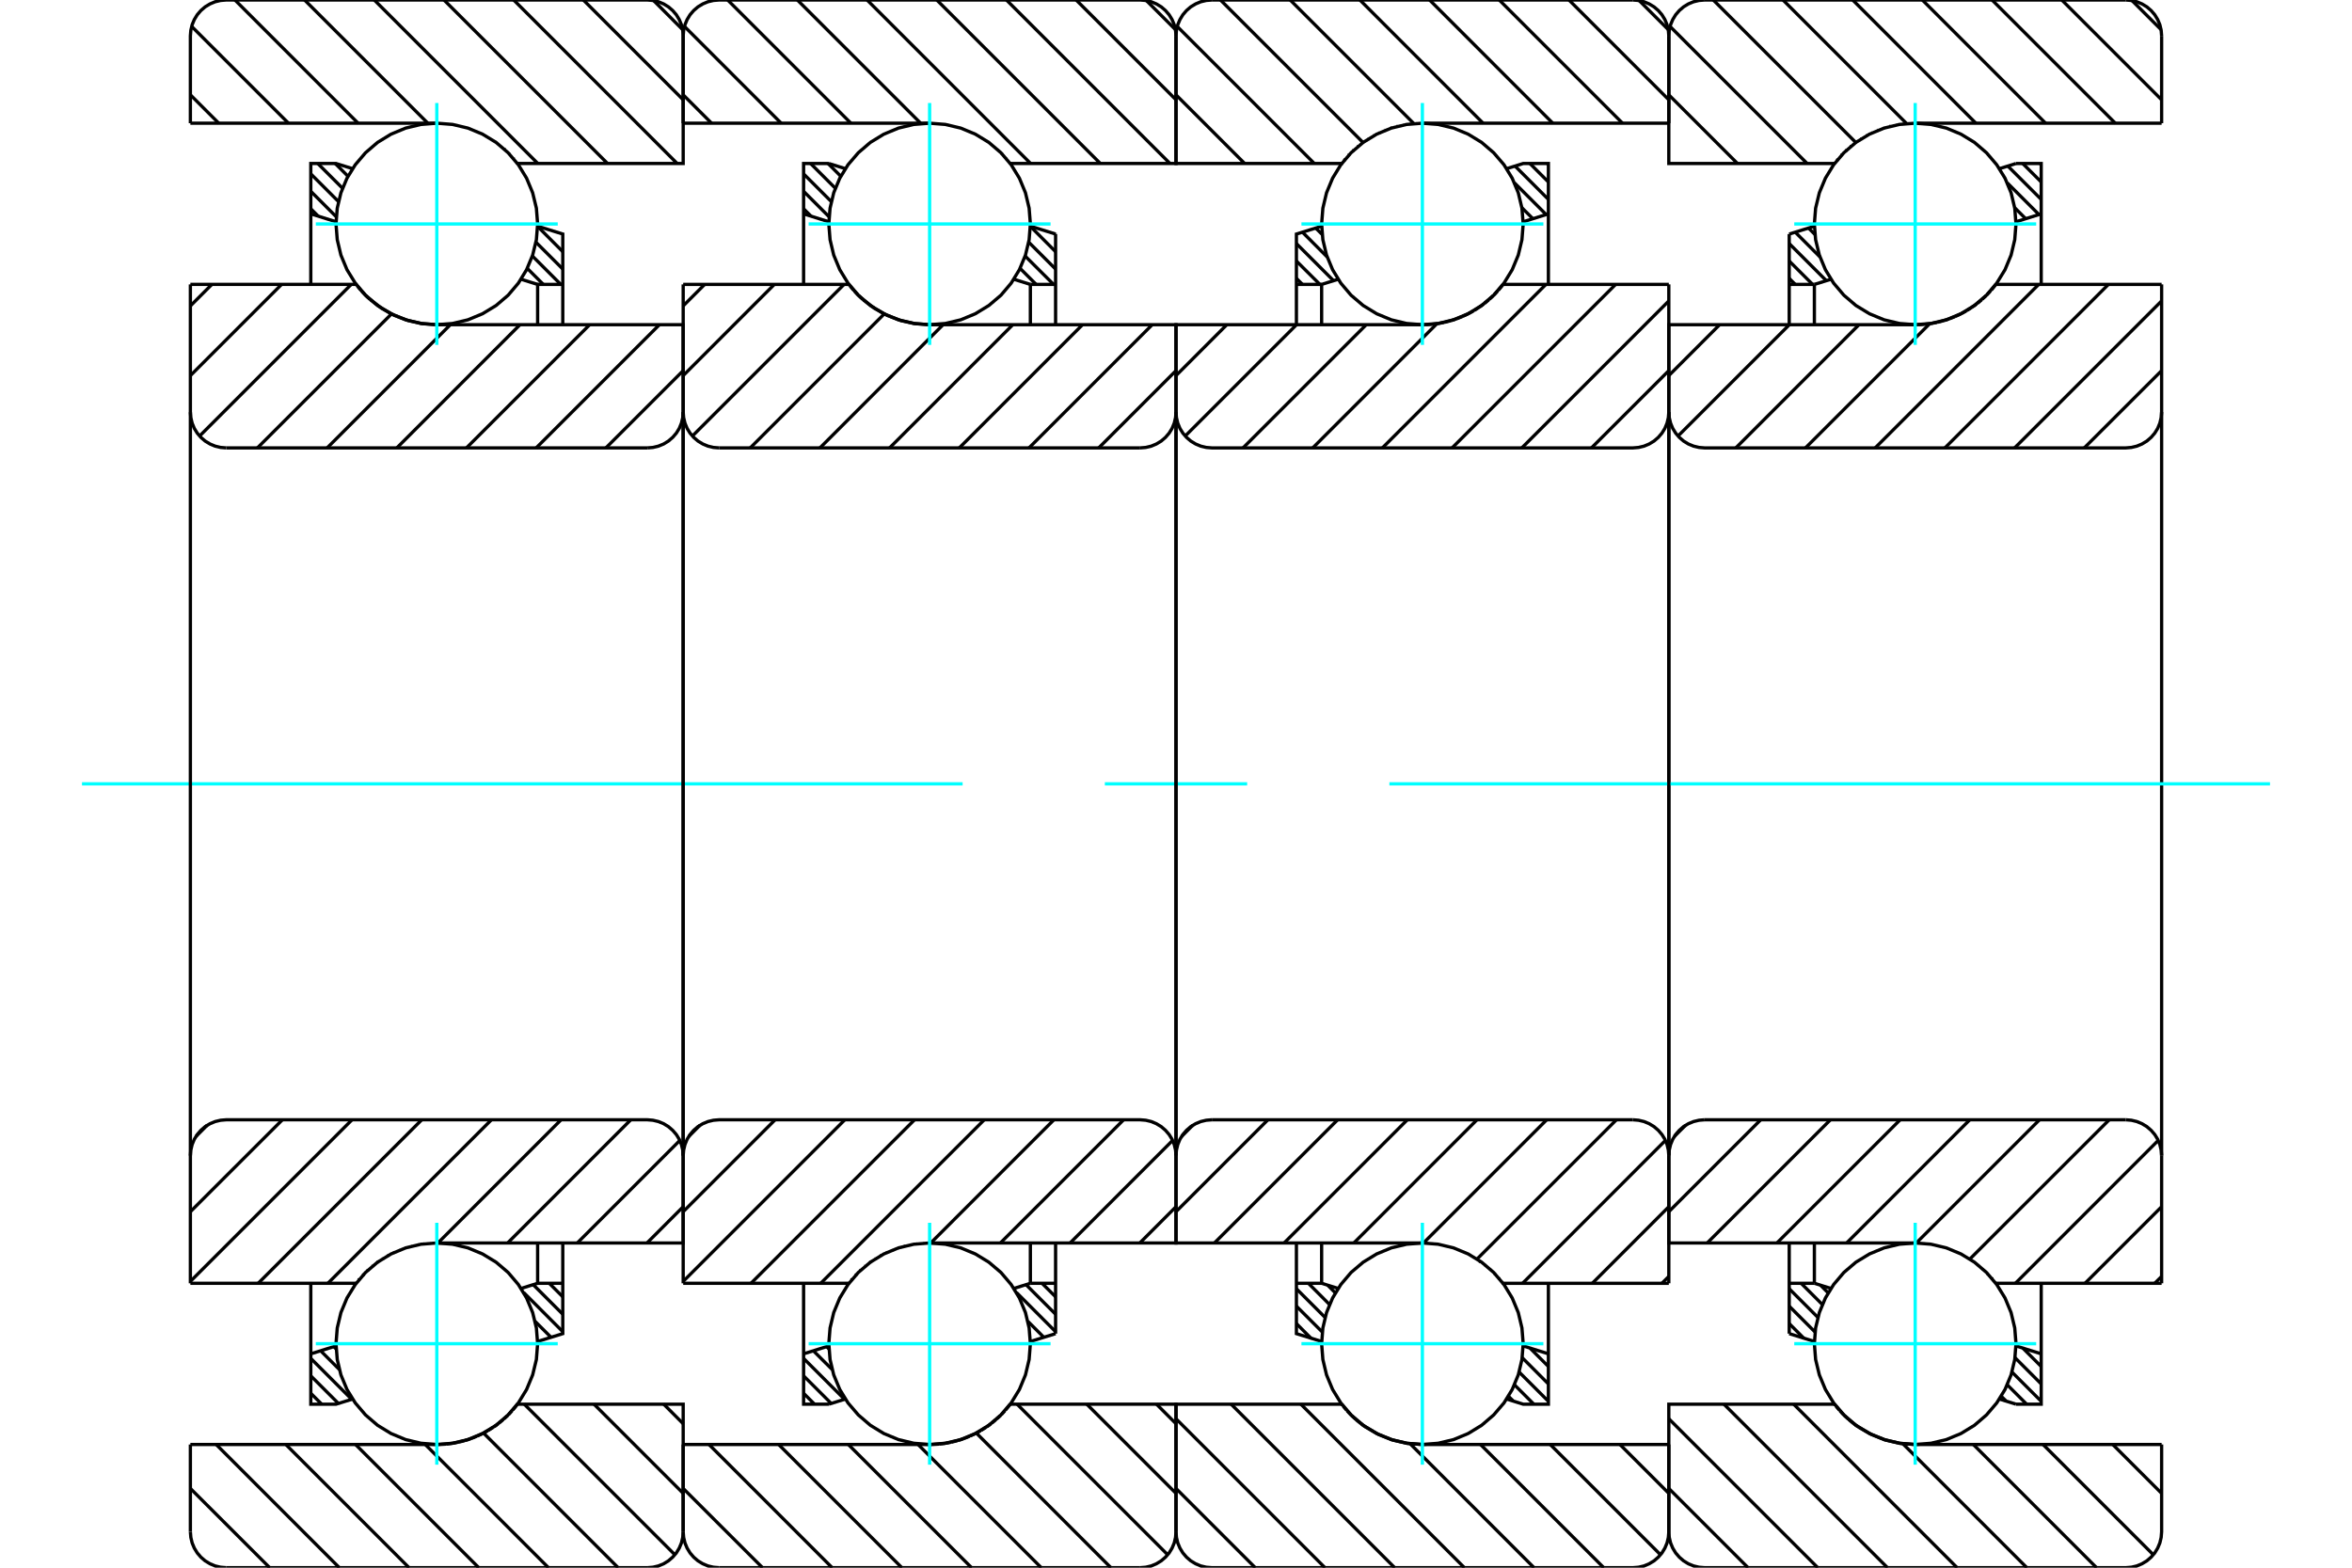 <?xml version="1.0" standalone="no"?>
<!DOCTYPE svg PUBLIC "-//W3C//DTD SVG 1.1//EN"
	"http://www.w3.org/Graphics/SVG/1.1/DTD/svg11.dtd">
<svg xmlns="http://www.w3.org/2000/svg" height="100%" width="100%" viewBox="0 0 36000 24000">
	<rect x="-1800" y="-1200" width="39600" height="26400" style="fill:#FFF"/>
	<g style="fill:none; fill-rule:evenodd" transform="matrix(1 0 0 1 0 0)">
		<g style="fill:none; stroke:#000; stroke-width:50; shape-rendering:geometricPrecision">
			<line x1="31227" y1="2503" x2="31243" y2="2519"/>
			<line x1="30960" y1="2503" x2="31243" y2="2786"/>
			<line x1="30732" y1="2542" x2="31243" y2="3053"/>
			<line x1="30723" y1="2799" x2="31209" y2="3285"/>
			<line x1="30837" y1="3180" x2="31005" y2="3348"/>
			<line x1="27681" y1="3491" x2="27780" y2="3590"/>
			<line x1="27478" y1="3554" x2="27857" y2="3934"/>
			<line x1="27386" y1="3729" x2="27954" y2="4297"/>
			<line x1="27386" y1="3996" x2="27744" y2="4354"/>
			<line x1="27386" y1="4262" x2="27478" y2="4354"/>
			<line x1="30961" y1="20638" x2="31243" y2="20920"/>
			<line x1="30842" y1="20785" x2="31243" y2="21187"/>
			<line x1="30795" y1="21005" x2="31243" y2="21453"/>
			<line x1="30723" y1="21200" x2="31020" y2="21497"/>
			<line x1="30631" y1="21375" x2="30706" y2="21450"/>
			<line x1="27864" y1="19674" x2="27982" y2="19793"/>
			<line x1="27568" y1="19646" x2="27893" y2="19971"/>
			<line x1="27386" y1="19730" x2="27825" y2="20169"/>
			<line x1="27386" y1="19996" x2="27782" y2="20393"/>
			<line x1="27386" y1="20263" x2="27609" y2="20487"/>
			<polyline points="27386,4971 27386,4354 27386,3583"/>
			<line x1="30604" y1="2582" x2="30857" y2="2503"/>
			<line x1="27386" y1="3583" x2="27772" y2="3463"/>
			<polyline points="30857,2503 31243,2503 31243,3274 31243,4354"/>
			<line x1="28026" y1="4275" x2="27771" y2="4354"/>
			<line x1="31243" y1="3274" x2="30856" y2="3395"/>
			<line x1="27771" y1="4354" x2="27771" y2="4971"/>
			<line x1="27771" y1="4354" x2="27386" y2="4354"/>
			<line x1="27386" y1="19646" x2="27771" y2="19646"/>
			<line x1="27771" y1="19029" x2="27771" y2="19646"/>
			<line x1="30856" y1="20605" x2="31243" y2="20726"/>
			<line x1="27771" y1="19646" x2="28025" y2="19725"/>
			<polyline points="31243,19646 31243,20726 31243,21497 30857,21497"/>
			<line x1="27772" y1="20537" x2="27386" y2="20417"/>
			<line x1="30857" y1="21497" x2="30603" y2="21418"/>
			<polyline points="27386,20417 27386,19646 27386,19029"/>
			<line x1="32633" y1="9" x2="33077" y2="453"/>
			<line x1="31558" y1="0" x2="33086" y2="1528"/>
			<line x1="30491" y1="0" x2="32377" y2="1886"/>
			<line x1="29424" y1="0" x2="31310" y2="1886"/>
			<line x1="28358" y1="0" x2="30243" y2="1886"/>
			<line x1="27291" y1="0" x2="29182" y2="1891"/>
			<line x1="26224" y1="0" x2="28406" y2="2182"/>
			<line x1="25562" y1="405" x2="27660" y2="2503"/>
			<line x1="25543" y1="1452" x2="26594" y2="2503"/>
			<line x1="32338" y1="22114" x2="33086" y2="22862"/>
			<line x1="31271" y1="22114" x2="32959" y2="23802"/>
			<line x1="30204" y1="22114" x2="32090" y2="24000"/>
			<line x1="29125" y1="22102" x2="31023" y2="24000"/>
			<line x1="27454" y1="21497" x2="29956" y2="24000"/>
			<line x1="26387" y1="21497" x2="28890" y2="24000"/>
			<line x1="25543" y1="21720" x2="27823" y2="24000"/>
			<line x1="25543" y1="22787" x2="26756" y2="24000"/>
			<line x1="33086" y1="1886" x2="29314" y2="1886"/>
			<polyline points="28082,2500 28081,2501 28080,2503"/>
			<polyline points="28132,2438 28125,2446 28117,2455"/>
			<polyline points="28195,2366 28190,2372 28184,2379"/>
			<polyline points="28264,2299 28258,2304 28253,2309"/>
			<polyline points="28336,2236 28331,2240 28326,2244"/>
			<polyline points="28412,2177 28407,2180 28403,2184"/>
			<polyline points="28492,2123 28488,2126 28483,2129"/>
			<polyline points="28575,2075 28571,2077 28567,2079"/>
			<polyline points="28661,2031 28657,2033 28654,2034"/>
			<polyline points="28749,1993 28746,1994 28744,1995"/>
			<polyline points="28840,1960 28838,1961 28835,1962"/>
			<polyline points="28933,1934 28931,1934 28929,1935"/>
			<polyline points="29027,1913 29025,1913 29023,1913"/>
			<polyline points="29122,1898 29121,1898 29119,1898"/>
			<polyline points="29219,1889 29217,1889 29216,1889"/>
			<polyline points="29314,1886 29314,1886 29313,1886"/>
			<polyline points="28080,2503 25543,2503 25543,549"/>
			<polyline points="26091,0 26006,7 25922,27 25842,60 25769,105 25704,161 25648,226 25603,300 25570,379 25550,463 25543,549"/>
			<line x1="26091" y1="0" x2="32537" y2="0"/>
			<polyline points="33086,549 33079,463 33059,379 33026,300 32981,226 32925,161 32860,105 32786,60 32707,27 32623,7 32537,0"/>
			<line x1="33086" y1="549" x2="33086" y2="1886"/>
			<line x1="33086" y1="22114" x2="29314" y2="22114"/>
			<polyline points="28447,21848 28647,21962 28861,22046 29085,22097 29314,22114"/>
			<polyline points="28370,21792 28408,21820 28447,21847"/>
			<polyline points="28297,21731 28332,21761 28368,21790"/>
			<polyline points="28227,21666 28259,21697 28293,21728"/>
			<polyline points="28162,21597 28191,21629 28222,21661"/>
			<polyline points="28101,21524 28127,21557 28155,21589"/>
			<polyline points="28080,21497 28086,21506 28093,21514"/>
			<polyline points="28080,21497 25543,21497 25543,23451 25550,23537 25570,23621 25603,23700 25648,23774 25704,23839 25769,23895 25842,23940 25922,23973 26006,23993 26091,24000 32537,24000 32623,23993 32707,23973 32786,23940 32860,23895 32925,23839 32981,23774 33026,23700 33059,23621 33079,23537 33086,23451 33086,22114"/>
			<line x1="33086" y1="19541" x2="32981" y2="19646"/>
			<line x1="33086" y1="18474" x2="31914" y2="19646"/>
			<line x1="33034" y1="17459" x2="30848" y2="19646"/>
			<line x1="32284" y1="17143" x2="30151" y2="19275"/>
			<line x1="31217" y1="17143" x2="29331" y2="19029"/>
			<line x1="30150" y1="17143" x2="28265" y2="19029"/>
			<line x1="29084" y1="17143" x2="27198" y2="19029"/>
			<line x1="28017" y1="17143" x2="26131" y2="19029"/>
			<line x1="26950" y1="17143" x2="25543" y2="18550"/>
			<line x1="25799" y1="17227" x2="25627" y2="17399"/>
			<line x1="33086" y1="5674" x2="31902" y2="6857"/>
			<line x1="33086" y1="4607" x2="30836" y2="6857"/>
			<line x1="32272" y1="4354" x2="29769" y2="6857"/>
			<line x1="31205" y1="4354" x2="28702" y2="6857"/>
			<line x1="29538" y1="4954" x2="27635" y2="6857"/>
			<line x1="28454" y1="4971" x2="26569" y2="6857"/>
			<line x1="27388" y1="4971" x2="25684" y2="6675"/>
			<line x1="26321" y1="4971" x2="25543" y2="5750"/>
			<line x1="33086" y1="4354" x2="30549" y2="4354"/>
			<polyline points="30478,4442 30514,4399 30549,4354"/>
			<polyline points="30411,4513 30439,4485 30466,4455"/>
			<polyline points="30340,4581 30370,4553 30400,4525"/>
			<polyline points="30265,4644 30298,4617 30330,4590"/>
			<polyline points="30186,4701 30221,4677 30255,4651"/>
			<polyline points="30104,4754 30141,4731 30177,4707"/>
			<polyline points="30019,4801 30058,4781 30096,4759"/>
			<polyline points="29930,4843 29971,4825 30011,4805"/>
			<polyline points="29840,4879 29882,4863 29924,4846"/>
			<polyline points="29747,4909 29791,4896 29834,4881"/>
			<polyline points="29653,4934 29698,4923 29743,4911"/>
			<polyline points="29558,4952 29603,4944 29649,4935"/>
			<polyline points="29461,4964 29508,4959 29554,4953"/>
			<polyline points="29364,4971 29411,4968 29458,4965"/>
			<polyline points="29314,4971 29338,4971 29361,4971"/>
			<polyline points="29314,4971 25543,4971 25543,6309 25550,6394 25570,6478 25603,6558 25648,6631 25704,6696 25769,6752 25842,6797 25922,6830 26006,6850 26091,6857 32537,6857 32623,6850 32707,6830 32786,6797 32860,6752 32925,6696 32981,6631 33026,6558 33059,6478 33079,6394 33086,6309 33086,4354"/>
			<line x1="33086" y1="19646" x2="30549" y2="19646"/>
			<polyline points="29317,19029 29316,19029 29314,19029"/>
			<polyline points="30121,19256 30121,19256 30121,19256"/>
			<polyline points="30203,19310 30203,19310 30202,19309"/>
			<polyline points="30282,19370 30280,19368 30279,19367"/>
			<polyline points="30357,19434 30354,19432 30352,19430"/>
			<polyline points="30428,19503 30424,19500 30421,19497"/>
			<polyline points="30494,19577 30490,19572 30486,19568"/>
			<polyline points="30549,19646 30547,19644 30546,19643"/>
			<polyline points="29314,19029 25543,19029 25543,17691"/>
			<polyline points="26091,17143 26006,17150 25922,17170 25842,17203 25769,17248 25704,17304 25648,17369 25603,17442 25570,17522 25550,17606 25543,17691"/>
			<line x1="26091" y1="17143" x2="32537" y2="17143"/>
			<polyline points="33086,17691 33079,17606 33059,17522 33026,17442 32981,17369 32925,17304 32860,17248 32786,17203 32707,17170 32623,17150 32537,17143"/>
			<line x1="33086" y1="17691" x2="33086" y2="19646"/>
			<line x1="33086" y1="6309" x2="33086" y2="17691"/>
			<line x1="25543" y1="17691" x2="25543" y2="6309"/>
		</g>
		<g style="fill:none; stroke:#0FF; stroke-width:50; shape-rendering:geometricPrecision">
			<line x1="1255" y1="12000" x2="14734" y2="12000"/>
			<line x1="16911" y1="12000" x2="19089" y2="12000"/>
			<line x1="21266" y1="12000" x2="34745" y2="12000"/>
		</g>
		<g style="fill:none; stroke:#000; stroke-width:50; shape-rendering:geometricPrecision">
			<line x1="23684" y1="2503" x2="23700" y2="2519"/>
			<line x1="23417" y1="2503" x2="23700" y2="2786"/>
			<line x1="23189" y1="2542" x2="23700" y2="3053"/>
			<line x1="23180" y1="2799" x2="23666" y2="3285"/>
			<line x1="23294" y1="3180" x2="23462" y2="3348"/>
			<line x1="20138" y1="3491" x2="20238" y2="3590"/>
			<line x1="19935" y1="3554" x2="20314" y2="3934"/>
			<line x1="19843" y1="3729" x2="20411" y2="4297"/>
			<line x1="19843" y1="3996" x2="20202" y2="4354"/>
			<line x1="19843" y1="4262" x2="19935" y2="4354"/>
			<line x1="23418" y1="20638" x2="23700" y2="20920"/>
			<line x1="23299" y1="20785" x2="23700" y2="21187"/>
			<line x1="23252" y1="21005" x2="23700" y2="21453"/>
			<line x1="23180" y1="21200" x2="23477" y2="21497"/>
			<line x1="23088" y1="21375" x2="23163" y2="21450"/>
			<line x1="20321" y1="19674" x2="20439" y2="19793"/>
			<line x1="20026" y1="19646" x2="20350" y2="19971"/>
			<line x1="19843" y1="19730" x2="20282" y2="20169"/>
			<line x1="19843" y1="19996" x2="20240" y2="20393"/>
			<line x1="19843" y1="20263" x2="20066" y2="20487"/>
			<polyline points="19843,4971 19843,4354 19843,3583 20229,3463"/>
			<polyline points="23061,2582 23314,2503 23700,2503 23700,3274 23700,4354"/>
			<line x1="23700" y1="3274" x2="23314" y2="3395"/>
			<polyline points="20483,4275 20229,4354 20229,4971"/>
			<line x1="20229" y1="4354" x2="19843" y2="4354"/>
			<line x1="19843" y1="19646" x2="20229" y2="19646"/>
			<polyline points="20229,19029 20229,19646 20482,19725"/>
			<line x1="23314" y1="20605" x2="23700" y2="20726"/>
			<polyline points="23700,19646 23700,20726 23700,21497 23314,21497 23060,21418"/>
			<polyline points="20229,20537 19843,20417 19843,19646 19843,19029"/>
			<line x1="25090" y1="9" x2="25534" y2="453"/>
			<line x1="24015" y1="0" x2="25543" y2="1528"/>
			<line x1="22948" y1="0" x2="24834" y2="1886"/>
			<line x1="21882" y1="0" x2="23767" y2="1886"/>
			<line x1="20815" y1="0" x2="22700" y2="1886"/>
			<line x1="19748" y1="0" x2="21639" y2="1891"/>
			<line x1="18681" y1="0" x2="20863" y2="2182"/>
			<line x1="18019" y1="405" x2="20117" y2="2503"/>
			<line x1="18000" y1="1452" x2="19051" y2="2503"/>
			<line x1="24795" y1="22114" x2="25543" y2="22862"/>
			<line x1="23728" y1="22114" x2="25416" y2="23802"/>
			<line x1="22661" y1="22114" x2="24547" y2="24000"/>
			<line x1="21583" y1="22102" x2="23480" y2="24000"/>
			<line x1="19911" y1="21497" x2="22414" y2="24000"/>
			<line x1="18844" y1="21497" x2="21347" y2="24000"/>
			<line x1="18000" y1="21720" x2="20280" y2="24000"/>
			<line x1="18000" y1="22787" x2="19213" y2="24000"/>
			<polyline points="25543,1886 21771,1886 21771,1886 21770,1886"/>
			<polyline points="21676,1889 21675,1889 21674,1889"/>
			<polyline points="21579,1898 21578,1898 21577,1898"/>
			<polyline points="21484,1913 21482,1913 21481,1913"/>
			<polyline points="21389,1934 21388,1934 21386,1935"/>
			<polyline points="21297,1961 21295,1961 21293,1962"/>
			<polyline points="21206,1993 21203,1994 21201,1995"/>
			<polyline points="21117,2031 21115,2033 21112,2034"/>
			<polyline points="21031,2075 21028,2077 21025,2078"/>
			<polyline points="20949,2123 20945,2126 20941,2128"/>
			<polyline points="20869,2177 20865,2180 20860,2184"/>
			<polyline points="20793,2236 20788,2240 20783,2244"/>
			<polyline points="20721,2299 20715,2304 20710,2309"/>
			<polyline points="20652,2366 20647,2372 20641,2378"/>
			<polyline points="20589,2438 20582,2446 20575,2455"/>
			<polyline points="20539,2500 20538,2501 20537,2503 18000,2503 18000,549"/>
			<polyline points="18549,0 18463,7 18379,27 18300,60 18226,105 18161,161 18105,226 18060,300 18027,379 18007,463 18000,549"/>
			<line x1="18549" y1="0" x2="24994" y2="0"/>
			<polyline points="25543,549 25536,463 25516,379 25483,300 25438,226 25382,161 25317,105 25243,60 25164,27 25080,7 24994,0"/>
			<line x1="25543" y1="549" x2="25543" y2="1886"/>
			<line x1="25543" y1="22114" x2="21771" y2="22114"/>
			<polyline points="20537,21497 20544,21506 20550,21514"/>
			<polyline points="20558,21524 20584,21557 20612,21589"/>
			<polyline points="20618,21597 20648,21629 20679,21661"/>
			<polyline points="20684,21666 20716,21697 20750,21728"/>
			<polyline points="20753,21731 20789,21761 20825,21790"/>
			<polyline points="20827,21791 20865,21820 20904,21847 21103,21962 21318,22046 21542,22097 21771,22114"/>
			<polyline points="20537,21497 18000,21497 18000,23451 18007,23537 18027,23621 18060,23700 18105,23774 18161,23839 18226,23895 18300,23940 18379,23973 18463,23993 18549,24000 24994,24000 25080,23993 25164,23973 25243,23940 25317,23895 25382,23839 25438,23774 25483,23700 25516,23621 25536,23537 25543,23451 25543,22114"/>
			<line x1="25543" y1="19541" x2="25438" y2="19646"/>
			<line x1="25543" y1="18474" x2="24372" y2="19646"/>
			<line x1="25491" y1="17459" x2="23305" y2="19646"/>
			<line x1="24741" y1="17143" x2="22608" y2="19275"/>
			<line x1="23674" y1="17143" x2="21788" y2="19029"/>
			<line x1="22607" y1="17143" x2="20722" y2="19029"/>
			<line x1="21541" y1="17143" x2="19655" y2="19029"/>
			<line x1="20474" y1="17143" x2="18588" y2="19029"/>
			<line x1="19407" y1="17143" x2="18000" y2="18550"/>
			<line x1="18256" y1="17227" x2="18085" y2="17399"/>
			<line x1="25543" y1="5674" x2="24359" y2="6857"/>
			<line x1="25543" y1="4607" x2="23293" y2="6857"/>
			<line x1="24729" y1="4354" x2="22226" y2="6857"/>
			<line x1="23662" y1="4354" x2="21159" y2="6857"/>
			<line x1="21995" y1="4954" x2="20093" y2="6857"/>
			<line x1="20912" y1="4971" x2="19026" y2="6857"/>
			<line x1="19845" y1="4971" x2="18141" y2="6675"/>
			<line x1="18778" y1="4971" x2="18000" y2="5750"/>
			<line x1="25543" y1="4354" x2="23006" y2="4354"/>
			<polyline points="21771,4971 21795,4971 21819,4971"/>
			<polyline points="21821,4971 21868,4968 21915,4965"/>
			<polyline points="21918,4964 21965,4959 22012,4953"/>
			<polyline points="22014,4952 22061,4944 22107,4935"/>
			<polyline points="22110,4934 22155,4923 22200,4911"/>
			<polyline points="22204,4910 22248,4896 22292,4881"/>
			<polyline points="22297,4879 22339,4863 22382,4846"/>
			<polyline points="22387,4843 22428,4825 22469,4805"/>
			<polyline points="22475,4801 22515,4781 22553,4759"/>
			<polyline points="22561,4754 22598,4731 22635,4707"/>
			<polyline points="22643,4702 22678,4677 22713,4651"/>
			<polyline points="22722,4644 22755,4617 22787,4590"/>
			<polyline points="22797,4581 22828,4553 22857,4525"/>
			<polyline points="22868,4514 22896,4485 22923,4455"/>
			<polyline points="22935,4442 22971,4399 23006,4354"/>
			<polyline points="21771,4971 18000,4971 18000,6309 18007,6394 18027,6478 18060,6558 18105,6631 18161,6696 18226,6752 18300,6797 18379,6830 18463,6850 18549,6857 24994,6857 25080,6850 25164,6830 25243,6797 25317,6752 25382,6696 25438,6631 25483,6558 25516,6478 25536,6394 25543,6309 25543,4354"/>
			<polyline points="25543,19646 23006,19646 23005,19644 23004,19643"/>
			<polyline points="22951,19576 22947,19572 22943,19568"/>
			<polyline points="22884,19503 22881,19500 22878,19497"/>
			<polyline points="22814,19434 22811,19432 22809,19430"/>
			<polyline points="22739,19369 22737,19368 22736,19367"/>
			<polyline points="22660,19310 22659,19310 22659,19309"/>
			<polyline points="21774,19029 21773,19029 21771,19029 18000,19029 18000,17691"/>
			<polyline points="18549,17143 18463,17150 18379,17170 18300,17203 18226,17248 18161,17304 18105,17369 18060,17442 18027,17522 18007,17606 18000,17691"/>
			<line x1="18549" y1="17143" x2="24994" y2="17143"/>
			<polyline points="25543,17691 25536,17606 25516,17522 25483,17442 25438,17369 25382,17304 25317,17248 25243,17203 25164,17170 25080,17150 24994,17143"/>
			<line x1="25543" y1="17691" x2="25543" y2="19646"/>
			<line x1="25543" y1="6309" x2="25543" y2="17691"/>
			<line x1="18000" y1="17691" x2="18000" y2="6309"/>
			<line x1="16153" y1="3581" x2="16157" y2="3586"/>
			<line x1="15771" y1="3466" x2="16157" y2="3853"/>
			<line x1="15745" y1="3707" x2="16157" y2="4119"/>
			<line x1="15690" y1="3919" x2="16126" y2="4354"/>
			<line x1="15613" y1="4108" x2="15859" y2="4354"/>
			<line x1="12674" y1="2503" x2="12870" y2="2699"/>
			<line x1="12407" y1="2503" x2="12786" y2="2882"/>
			<line x1="12300" y1="2662" x2="12724" y2="3086"/>
			<line x1="12300" y1="2929" x2="12690" y2="3319"/>
			<line x1="12300" y1="3196" x2="12414" y2="3310"/>
			<line x1="15949" y1="19646" x2="16157" y2="19853"/>
			<line x1="15704" y1="19667" x2="16157" y2="20120"/>
			<line x1="15558" y1="19787" x2="16157" y2="20387"/>
			<line x1="15733" y1="20229" x2="15977" y2="20473"/>
			<line x1="15771" y1="20534" x2="15774" y2="20536"/>
			<line x1="12653" y1="20616" x2="12689" y2="20652"/>
			<line x1="12449" y1="20679" x2="12739" y2="20968"/>
			<line x1="12300" y1="20796" x2="12926" y2="21422"/>
			<line x1="12300" y1="21063" x2="12723" y2="21486"/>
			<line x1="12300" y1="21330" x2="12467" y2="21497"/>
			<polyline points="16157,4971 16157,4354 16157,3583"/>
			<line x1="12939" y1="2582" x2="12686" y2="2503"/>
			<line x1="16157" y1="3583" x2="15771" y2="3463"/>
			<polyline points="12686,2503 12300,2503 12300,3274 12300,4354"/>
			<line x1="15517" y1="4275" x2="15771" y2="4354"/>
			<line x1="12300" y1="3274" x2="12686" y2="3395"/>
			<line x1="15771" y1="4354" x2="15771" y2="4971"/>
			<line x1="15771" y1="4354" x2="16157" y2="4354"/>
			<line x1="16157" y1="19646" x2="15771" y2="19646"/>
			<line x1="15771" y1="19029" x2="15771" y2="19646"/>
			<line x1="12686" y1="20605" x2="12300" y2="20726"/>
			<line x1="15771" y1="19646" x2="15518" y2="19725"/>
			<polyline points="12300,19646 12300,20726 12300,21497 12686,21497"/>
			<line x1="15771" y1="20537" x2="16157" y2="20417"/>
			<line x1="12686" y1="21497" x2="12940" y2="21418"/>
			<polyline points="16157,20417 16157,19646 16157,19029"/>
			<line x1="17547" y1="9" x2="17991" y2="453"/>
			<line x1="16472" y1="0" x2="18000" y2="1528"/>
			<line x1="15405" y1="0" x2="17908" y2="2503"/>
			<line x1="14339" y1="0" x2="16842" y2="2503"/>
			<line x1="13272" y1="0" x2="15775" y2="2503"/>
			<line x1="12205" y1="0" x2="14091" y2="1886"/>
			<line x1="11138" y1="0" x2="13024" y2="1886"/>
			<line x1="10477" y1="405" x2="11957" y2="1886"/>
			<line x1="10457" y1="1452" x2="10891" y2="1886"/>
			<line x1="17702" y1="21497" x2="18000" y2="21796"/>
			<line x1="16635" y1="21497" x2="18000" y2="22862"/>
			<line x1="15568" y1="21497" x2="17873" y2="23802"/>
			<line x1="14943" y1="21938" x2="17004" y2="24000"/>
			<line x1="14052" y1="22114" x2="15938" y2="24000"/>
			<line x1="12985" y1="22114" x2="14871" y2="24000"/>
			<line x1="11918" y1="22114" x2="13804" y2="24000"/>
			<line x1="10852" y1="22114" x2="12737" y2="24000"/>
			<line x1="10457" y1="22787" x2="11671" y2="24000"/>
			<polyline points="10457,1886 14229,1886 14229,1886 14229,1886"/>
			<polyline points="15194,2225 15194,2225 15194,2225"/>
			<polyline points="15269,2290 15268,2289 15267,2287"/>
			<polyline points="15340,2359 15338,2357 15336,2354"/>
			<polyline points="15407,2432 15404,2429 15401,2425"/>
			<polyline points="15463,2503 15462,2502 15461,2500"/>
			<polyline points="15463,2503 18000,2503 18000,549 17993,463 17973,379 17940,300 17895,226 17839,161 17774,105 17700,60 17621,27 17537,7 17451,0 11006,0 10920,7 10836,27 10757,60 10683,105 10618,161 10562,226 10517,300 10484,379 10464,463 10457,549 10457,1886"/>
			<line x1="10457" y1="22114" x2="14229" y2="22114"/>
			<polyline points="15392,21584 15428,21541 15463,21497"/>
			<polyline points="15326,21656 15353,21628 15380,21598"/>
			<polyline points="15255,21724 15285,21696 15314,21668"/>
			<polyline points="15180,21786 15212,21760 15244,21733"/>
			<polyline points="15101,21844 15135,21820 15170,21794"/>
			<polyline points="15018,21897 15055,21874 15092,21850"/>
			<polyline points="14933,21944 14972,21923 15010,21902"/>
			<polyline points="14845,21986 14885,21967 14926,21948"/>
			<polyline points="14754,22022 14797,22006 14838,21989"/>
			<polyline points="14662,22052 14705,22039 14749,22024"/>
			<polyline points="14567,22077 14612,22066 14657,22054"/>
			<polyline points="14472,22095 14518,22087 14563,22078"/>
			<polyline points="14375,22107 14422,22102 14468,22096"/>
			<polyline points="14279,22113 14325,22111 14372,22108"/>
			<polyline points="14229,22114 14252,22114 14275,22114"/>
			<polyline points="15463,21497 18000,21497 18000,23451"/>
			<polyline points="17451,24000 17537,23993 17621,23973 17700,23940 17774,23895 17839,23839 17895,23774 17940,23700 17973,23621 17993,23537 18000,23451"/>
			<line x1="17451" y1="24000" x2="11006" y2="24000"/>
			<polyline points="10457,23451 10464,23537 10484,23621 10517,23700 10562,23774 10618,23839 10683,23895 10757,23940 10836,23973 10920,23993 11006,24000"/>
			<line x1="10457" y1="23451" x2="10457" y2="22114"/>
			<line x1="18000" y1="18474" x2="17446" y2="19029"/>
			<line x1="17948" y1="17459" x2="16379" y2="19029"/>
			<line x1="17198" y1="17143" x2="15312" y2="19029"/>
			<line x1="16131" y1="17143" x2="14246" y2="19029"/>
			<line x1="15065" y1="17143" x2="12562" y2="19646"/>
			<line x1="13998" y1="17143" x2="11495" y2="19646"/>
			<line x1="12931" y1="17143" x2="10457" y2="19617"/>
			<line x1="11864" y1="17143" x2="10457" y2="18550"/>
			<line x1="10713" y1="17227" x2="10542" y2="17399"/>
			<line x1="18000" y1="5674" x2="16817" y2="6857"/>
			<line x1="17636" y1="4971" x2="15750" y2="6857"/>
			<line x1="16569" y1="4971" x2="14683" y2="6857"/>
			<line x1="15502" y1="4971" x2="13616" y2="6857"/>
			<line x1="14435" y1="4971" x2="12550" y2="6857"/>
			<line x1="13534" y1="4806" x2="11483" y2="6857"/>
			<line x1="12919" y1="4354" x2="10598" y2="6675"/>
			<line x1="11852" y1="4354" x2="10457" y2="5750"/>
			<line x1="10786" y1="4354" x2="10457" y2="4683"/>
			<line x1="10457" y1="4354" x2="12994" y2="4354"/>
			<polyline points="13209,4587 13386,4721 13581,4829 13789,4908 14007,4955 14229,4971"/>
			<polyline points="13140,4522 13173,4554 13208,4585"/>
			<polyline points="13075,4453 13105,4486 13136,4518"/>
			<polyline points="13014,4380 13041,4414 13070,4447"/>
			<polyline points="12994,4354 13001,4363 13007,4372"/>
			<polyline points="14229,4971 18000,4971 18000,6309"/>
			<polyline points="17451,6857 17537,6850 17621,6830 17700,6797 17774,6752 17839,6696 17895,6631 17940,6558 17973,6478 17993,6394 18000,6309"/>
			<line x1="17451" y1="6857" x2="11006" y2="6857"/>
			<polyline points="10457,6309 10464,6394 10484,6478 10517,6558 10562,6631 10618,6696 10683,6752 10757,6797 10836,6830 10920,6850 11006,6857"/>
			<line x1="10457" y1="6309" x2="10457" y2="4354"/>
			<line x1="10457" y1="19646" x2="12994" y2="19646"/>
			<polyline points="12997,19642 12996,19644 12994,19646"/>
			<polyline points="13046,19581 13039,19589 13032,19598"/>
			<polyline points="13110,19509 13104,19515 13098,19522"/>
			<polyline points="13178,19442 13172,19447 13167,19452"/>
			<polyline points="13250,19378 13245,19383 13240,19387"/>
			<polyline points="13326,19320 13322,19323 13317,19327"/>
			<polyline points="13406,19266 13402,19269 13398,19271"/>
			<polyline points="13489,19217 13485,19219 13482,19221"/>
			<polyline points="13575,19174 13572,19175 13568,19177"/>
			<polyline points="13663,19136 13661,19137 13658,19138"/>
			<polyline points="13754,19103 13752,19104 13749,19105"/>
			<polyline points="13847,19077 13845,19077 13843,19078"/>
			<polyline points="13941,19056 13939,19056 13938,19056"/>
			<polyline points="14037,19041 14035,19041 14034,19041"/>
			<polyline points="14133,19032 14132,19032 14130,19032"/>
			<polyline points="14229,19029 14228,19029 14227,19029"/>
			<polyline points="14229,19029 18000,19029 18000,17691 17993,17606 17973,17522 17940,17442 17895,17369 17839,17304 17774,17248 17700,17203 17621,17170 17537,17150 17451,17143 11006,17143 10920,17150 10836,17170 10757,17203 10683,17248 10618,17304 10562,17369 10517,17442 10484,17522 10464,17606 10457,17691 10457,19646"/>
			<line x1="10457" y1="6309" x2="10457" y2="17691"/>
			<line x1="18000" y1="17691" x2="18000" y2="6309"/>
			<line x1="8610" y1="3581" x2="8614" y2="3586"/>
			<line x1="8228" y1="3466" x2="8614" y2="3853"/>
			<line x1="8202" y1="3707" x2="8614" y2="4119"/>
			<line x1="8148" y1="3919" x2="8583" y2="4354"/>
			<line x1="8070" y1="4108" x2="8316" y2="4354"/>
			<line x1="5131" y1="2503" x2="5327" y2="2699"/>
			<line x1="4864" y1="2503" x2="5243" y2="2882"/>
			<line x1="4757" y1="2662" x2="5181" y2="3086"/>
			<line x1="4757" y1="2929" x2="5147" y2="3319"/>
			<line x1="4757" y1="3196" x2="4871" y2="3310"/>
			<line x1="8407" y1="19646" x2="8614" y2="19853"/>
			<line x1="8161" y1="19667" x2="8614" y2="20120"/>
			<line x1="8015" y1="19787" x2="8614" y2="20387"/>
			<line x1="8190" y1="20229" x2="8434" y2="20473"/>
			<line x1="8228" y1="20534" x2="8231" y2="20536"/>
			<line x1="5110" y1="20616" x2="5146" y2="20652"/>
			<line x1="4907" y1="20679" x2="5196" y2="20968"/>
			<line x1="4757" y1="20796" x2="5383" y2="21422"/>
			<line x1="4757" y1="21063" x2="5180" y2="21486"/>
			<line x1="4757" y1="21330" x2="4924" y2="21497"/>
			<polyline points="8614,4971 8614,4354 8614,3583 8228,3463"/>
			<polyline points="5396,2582 5143,2503 4757,2503 4757,3274 4757,4354"/>
			<line x1="4757" y1="3274" x2="5144" y2="3395"/>
			<polyline points="7974,4275 8229,4354 8229,4971"/>
			<line x1="8229" y1="4354" x2="8614" y2="4354"/>
			<line x1="8614" y1="19646" x2="8229" y2="19646"/>
			<polyline points="8229,19029 8229,19646 7975,19725"/>
			<line x1="5144" y1="20605" x2="4757" y2="20726"/>
			<polyline points="4757,19646 4757,20726 4757,21497 5143,21497 5397,21418"/>
			<polyline points="8228,20537 8614,20417 8614,19646 8614,19029"/>
			<line x1="10005" y1="9" x2="10448" y2="453"/>
			<line x1="8929" y1="0" x2="10457" y2="1528"/>
			<line x1="7863" y1="0" x2="10365" y2="2503"/>
			<line x1="6796" y1="0" x2="9299" y2="2503"/>
			<line x1="5729" y1="0" x2="8232" y2="2503"/>
			<line x1="4662" y1="0" x2="6548" y2="1886"/>
			<line x1="3596" y1="0" x2="5481" y2="1886"/>
			<line x1="2934" y1="405" x2="4415" y2="1886"/>
			<line x1="2914" y1="1452" x2="3348" y2="1886"/>
			<line x1="10159" y1="21497" x2="10457" y2="21796"/>
			<line x1="9092" y1="21497" x2="10457" y2="22862"/>
			<line x1="8025" y1="21497" x2="10330" y2="23802"/>
			<line x1="7400" y1="21938" x2="9461" y2="24000"/>
			<line x1="6509" y1="22114" x2="8395" y2="24000"/>
			<line x1="5442" y1="22114" x2="7328" y2="24000"/>
			<line x1="4375" y1="22114" x2="6261" y2="24000"/>
			<line x1="3309" y1="22114" x2="5194" y2="24000"/>
			<line x1="2914" y1="22787" x2="4128" y2="24000"/>
			<line x1="2914" y1="1886" x2="6686" y2="1886"/>
			<polyline points="7920,2503 7919,2502 7918,2500"/>
			<polyline points="7863,2432 7861,2429 7858,2426"/>
			<polyline points="7797,2358 7795,2356 7793,2354"/>
			<polyline points="7726,2289 7725,2288 7724,2288"/>
			<polyline points="7651,2225 7651,2225 7651,2225"/>
			<polyline points="6686,1886 6686,1886 6686,1886"/>
			<polyline points="7920,2503 10457,2503 10457,549 10450,463 10430,379 10397,300 10352,226 10296,161 10231,105 10158,60 10078,27 9994,7 9909,0 3463,0 3377,7 3293,27 3214,60 3140,105 3075,161 3019,226 2974,300 2941,379 2921,463 2914,549 2914,1886"/>
			<polyline points="2914,22114 6686,22114 6709,22114 6733,22114"/>
			<polyline points="6735,22113 6783,22111 6830,22108"/>
			<polyline points="6832,22107 6879,22102 6926,22095"/>
			<polyline points="6929,22095 6975,22087 7021,22077"/>
			<polyline points="7024,22077 7069,22066 7114,22054"/>
			<polyline points="7118,22052 7162,22039 7206,22024"/>
			<polyline points="7211,22022 7254,22006 7296,21988"/>
			<polyline points="7302,21986 7343,21967 7383,21948"/>
			<polyline points="7390,21944 7429,21923 7468,21901"/>
			<polyline points="7475,21897 7512,21874 7549,21850"/>
			<polyline points="7558,21844 7593,21820 7627,21794"/>
			<polyline points="7636,21787 7669,21760 7701,21733"/>
			<polyline points="7712,21724 7742,21696 7771,21668"/>
			<polyline points="7783,21656 7810,21628 7837,21598"/>
			<polyline points="7849,21585 7885,21542 7920,21497 10457,21497 10457,23451"/>
			<polyline points="9909,24000 9994,23993 10078,23973 10158,23940 10231,23895 10296,23839 10352,23774 10397,23700 10430,23621 10450,23537 10457,23451"/>
			<line x1="9909" y1="24000" x2="3463" y2="24000"/>
			<polyline points="2914,23451 2921,23537 2941,23621 2974,23700 3019,23774 3075,23839 3140,23895 3214,23940 3293,23973 3377,23993 3463,24000"/>
			<line x1="2914" y1="23451" x2="2914" y2="22114"/>
			<line x1="10457" y1="18474" x2="9903" y2="19029"/>
			<line x1="10406" y1="17459" x2="8836" y2="19029"/>
			<line x1="9655" y1="17143" x2="7770" y2="19029"/>
			<line x1="8588" y1="17143" x2="6703" y2="19029"/>
			<line x1="7522" y1="17143" x2="5019" y2="19646"/>
			<line x1="6455" y1="17143" x2="3952" y2="19646"/>
			<line x1="5388" y1="17143" x2="2914" y2="19617"/>
			<line x1="4322" y1="17143" x2="2914" y2="18550"/>
			<line x1="3170" y1="17227" x2="2999" y2="17399"/>
			<line x1="10457" y1="5674" x2="9274" y2="6857"/>
			<line x1="10093" y1="4971" x2="8207" y2="6857"/>
			<line x1="9026" y1="4971" x2="7140" y2="6857"/>
			<line x1="7959" y1="4971" x2="6074" y2="6857"/>
			<line x1="6893" y1="4971" x2="5007" y2="6857"/>
			<line x1="5992" y1="4806" x2="3940" y2="6857"/>
			<line x1="5376" y1="4354" x2="3055" y2="6675"/>
			<line x1="4310" y1="4354" x2="2914" y2="5750"/>
			<line x1="3243" y1="4354" x2="2914" y2="4683"/>
			<polyline points="2914,4354 5451,4354 5458,4363 5465,4372"/>
			<polyline points="5471,4379 5498,4414 5527,4447"/>
			<polyline points="5531,4452 5562,4486 5594,4518"/>
			<polyline points="5596,4521 5630,4554 5665,4585"/>
			<polyline points="5666,4586 5843,4721 6038,4829 6246,4907 6464,4955 6686,4971 10457,4971 10457,6309"/>
			<polyline points="9909,6857 9994,6850 10078,6830 10158,6797 10231,6752 10296,6696 10352,6631 10397,6558 10430,6478 10450,6394 10457,6309"/>
			<line x1="9909" y1="6857" x2="3463" y2="6857"/>
			<polyline points="2914,6309 2921,6394 2941,6478 2974,6558 3019,6631 3075,6696 3140,6752 3214,6797 3293,6830 3377,6850 3463,6857"/>
			<line x1="2914" y1="6309" x2="2914" y2="4354"/>
			<line x1="2914" y1="19646" x2="5451" y2="19646"/>
			<polyline points="6686,19029 6685,19029 6685,19029"/>
			<polyline points="6590,19032 6589,19032 6588,19032"/>
			<polyline points="6494,19041 6492,19041 6491,19041"/>
			<polyline points="6398,19056 6397,19056 6395,19056"/>
			<polyline points="6304,19077 6302,19077 6300,19077"/>
			<polyline points="6211,19103 6209,19104 6207,19105"/>
			<polyline points="6120,19136 6118,19137 6115,19138"/>
			<polyline points="6032,19174 6029,19175 6026,19177"/>
			<polyline points="5946,19218 5942,19219 5939,19221"/>
			<polyline points="5863,19266 5859,19269 5855,19271"/>
			<polyline points="5783,19320 5779,19323 5774,19326"/>
			<polyline points="5707,19379 5702,19383 5697,19387"/>
			<polyline points="5635,19442 5630,19447 5624,19452"/>
			<polyline points="5567,19509 5561,19515 5555,19521"/>
			<polyline points="5503,19581 5496,19589 5489,19598"/>
			<polyline points="5454,19643 5453,19644 5451,19646"/>
			<polyline points="6686,19029 10457,19029 10457,17691 10450,17606 10430,17522 10397,17442 10352,17369 10296,17304 10231,17248 10158,17203 10078,17170 9994,17150 9909,17143 3463,17143 3377,17150 3293,17170 3214,17203 3140,17248 3075,17304 3019,17369 2974,17442 2941,17522 2921,17606 2914,17691 2914,19646"/>
			<line x1="2914" y1="6309" x2="2914" y2="17691"/>
			<line x1="10457" y1="17691" x2="10457" y2="6309"/>
			<polyline points="30857,3429 30838,3187 30782,2952 30689,2728 30562,2522 30405,2338 30221,2180 30015,2054 29791,1961 29556,1905 29314,1886 29073,1905 28838,1961 28614,2054 28407,2180 28223,2338 28066,2522 27940,2728 27847,2952 27790,3187 27771,3429 27790,3670 27847,3905 27940,4129 28066,4335 28223,4520 28407,4677 28614,4803 28838,4896 29073,4952 29314,4971 29556,4952 29791,4896 30015,4803 30221,4677 30405,4520 30562,4335 30689,4129 30782,3905 30838,3670 30857,3429"/>
		</g>
		<g style="fill:none; stroke:#0FF; stroke-width:50; shape-rendering:geometricPrecision">
			<line x1="27463" y1="3429" x2="31166" y2="3429"/>
			<line x1="29314" y1="5280" x2="29314" y2="1577"/>
		</g>
		<g style="fill:none; stroke:#000; stroke-width:50; shape-rendering:geometricPrecision">
			<polyline points="30857,20571 30838,20330 30782,20095 30689,19871 30562,19665 30405,19480 30221,19323 30015,19197 29791,19104 29556,19048 29314,19029 29073,19048 28838,19104 28614,19197 28407,19323 28223,19480 28066,19665 27940,19871 27847,20095 27790,20330 27771,20571 27790,20813 27847,21048 27940,21272 28066,21478 28223,21662 28407,21820 28614,21946 28838,22039 29073,22095 29314,22114 29556,22095 29791,22039 30015,21946 30221,21820 30405,21662 30562,21478 30689,21272 30782,21048 30838,20813 30857,20571"/>
		</g>
		<g style="fill:none; stroke:#0FF; stroke-width:50; shape-rendering:geometricPrecision">
			<line x1="27463" y1="20571" x2="31166" y2="20571"/>
			<line x1="29314" y1="22423" x2="29314" y2="18720"/>
		</g>
		<g style="fill:none; stroke:#000; stroke-width:50; shape-rendering:geometricPrecision">
			<polyline points="23314,3429 23295,3187 23239,2952 23146,2728 23020,2522 22862,2338 22678,2180 22472,2054 22248,1961 22013,1905 21771,1886 21530,1905 21295,1961 21071,2054 20865,2180 20680,2338 20523,2522 20397,2728 20304,2952 20248,3187 20229,3429 20248,3670 20304,3905 20397,4129 20523,4335 20680,4520 20865,4677 21071,4803 21295,4896 21530,4952 21771,4971 22013,4952 22248,4896 22472,4803 22678,4677 22862,4520 23020,4335 23146,4129 23239,3905 23295,3670 23314,3429"/>
		</g>
		<g style="fill:none; stroke:#0FF; stroke-width:50; shape-rendering:geometricPrecision">
			<line x1="19920" y1="3429" x2="23623" y2="3429"/>
			<line x1="21771" y1="5280" x2="21771" y2="1577"/>
		</g>
		<g style="fill:none; stroke:#000; stroke-width:50; shape-rendering:geometricPrecision">
			<polyline points="23314,20571 23295,20330 23239,20095 23146,19871 23020,19665 22862,19480 22678,19323 22472,19197 22248,19104 22013,19048 21771,19029 21530,19048 21295,19104 21071,19197 20865,19323 20680,19480 20523,19665 20397,19871 20304,20095 20248,20330 20229,20571 20248,20813 20304,21048 20397,21272 20523,21478 20680,21662 20865,21820 21071,21946 21295,22039 21530,22095 21771,22114 22013,22095 22248,22039 22472,21946 22678,21820 22862,21662 23020,21478 23146,21272 23239,21048 23295,20813 23314,20571"/>
		</g>
		<g style="fill:none; stroke:#0FF; stroke-width:50; shape-rendering:geometricPrecision">
			<line x1="19920" y1="20571" x2="23623" y2="20571"/>
			<line x1="21771" y1="22423" x2="21771" y2="18720"/>
		</g>
		<g style="fill:none; stroke:#000; stroke-width:50; shape-rendering:geometricPrecision">
			<polyline points="15771,3429 15752,3187 15696,2952 15603,2728 15477,2522 15320,2338 15135,2180 14929,2054 14705,1961 14470,1905 14229,1886 13987,1905 13752,1961 13528,2054 13322,2180 13138,2338 12980,2522 12854,2728 12761,2952 12705,3187 12686,3429 12705,3670 12761,3905 12854,4129 12980,4335 13138,4520 13322,4677 13528,4803 13752,4896 13987,4952 14229,4971 14470,4952 14705,4896 14929,4803 15135,4677 15320,4520 15477,4335 15603,4129 15696,3905 15752,3670 15771,3429"/>
		</g>
		<g style="fill:none; stroke:#0FF; stroke-width:50; shape-rendering:geometricPrecision">
			<line x1="12377" y1="3429" x2="16080" y2="3429"/>
			<line x1="14229" y1="5280" x2="14229" y2="1577"/>
		</g>
		<g style="fill:none; stroke:#000; stroke-width:50; shape-rendering:geometricPrecision">
			<polyline points="15771,20571 15752,20330 15696,20095 15603,19871 15477,19665 15320,19480 15135,19323 14929,19197 14705,19104 14470,19048 14229,19029 13987,19048 13752,19104 13528,19197 13322,19323 13138,19480 12980,19665 12854,19871 12761,20095 12705,20330 12686,20571 12705,20813 12761,21048 12854,21272 12980,21478 13138,21662 13322,21820 13528,21946 13752,22039 13987,22095 14229,22114 14470,22095 14705,22039 14929,21946 15135,21820 15320,21662 15477,21478 15603,21272 15696,21048 15752,20813 15771,20571"/>
		</g>
		<g style="fill:none; stroke:#0FF; stroke-width:50; shape-rendering:geometricPrecision">
			<line x1="12377" y1="20571" x2="16080" y2="20571"/>
			<line x1="14229" y1="22423" x2="14229" y2="18720"/>
		</g>
		<g style="fill:none; stroke:#000; stroke-width:50; shape-rendering:geometricPrecision">
			<polyline points="8229,3429 8210,3187 8153,2952 8060,2728 7934,2522 7777,2338 7593,2180 7386,2054 7162,1961 6927,1905 6686,1886 6444,1905 6209,1961 5985,2054 5779,2180 5595,2338 5438,2522 5311,2728 5218,2952 5162,3187 5143,3429 5162,3670 5218,3905 5311,4129 5438,4335 5595,4520 5779,4677 5985,4803 6209,4896 6444,4952 6686,4971 6927,4952 7162,4896 7386,4803 7593,4677 7777,4520 7934,4335 8060,4129 8153,3905 8210,3670 8229,3429"/>
		</g>
		<g style="fill:none; stroke:#0FF; stroke-width:50; shape-rendering:geometricPrecision">
			<line x1="4834" y1="3429" x2="8537" y2="3429"/>
			<line x1="6686" y1="5280" x2="6686" y2="1577"/>
		</g>
		<g style="fill:none; stroke:#000; stroke-width:50; shape-rendering:geometricPrecision">
			<polyline points="8229,20571 8210,20330 8153,20095 8060,19871 7934,19665 7777,19480 7593,19323 7386,19197 7162,19104 6927,19048 6686,19029 6444,19048 6209,19104 5985,19197 5779,19323 5595,19480 5438,19665 5311,19871 5218,20095 5162,20330 5143,20571 5162,20813 5218,21048 5311,21272 5438,21478 5595,21662 5779,21820 5985,21946 6209,22039 6444,22095 6686,22114 6927,22095 7162,22039 7386,21946 7593,21820 7777,21662 7934,21478 8060,21272 8153,21048 8210,20813 8229,20571"/>
		</g>
		<g style="fill:none; stroke:#0FF; stroke-width:50; shape-rendering:geometricPrecision">
			<line x1="4834" y1="20571" x2="8537" y2="20571"/>
			<line x1="6686" y1="22423" x2="6686" y2="18720"/>
		</g>
	</g>
</svg>
